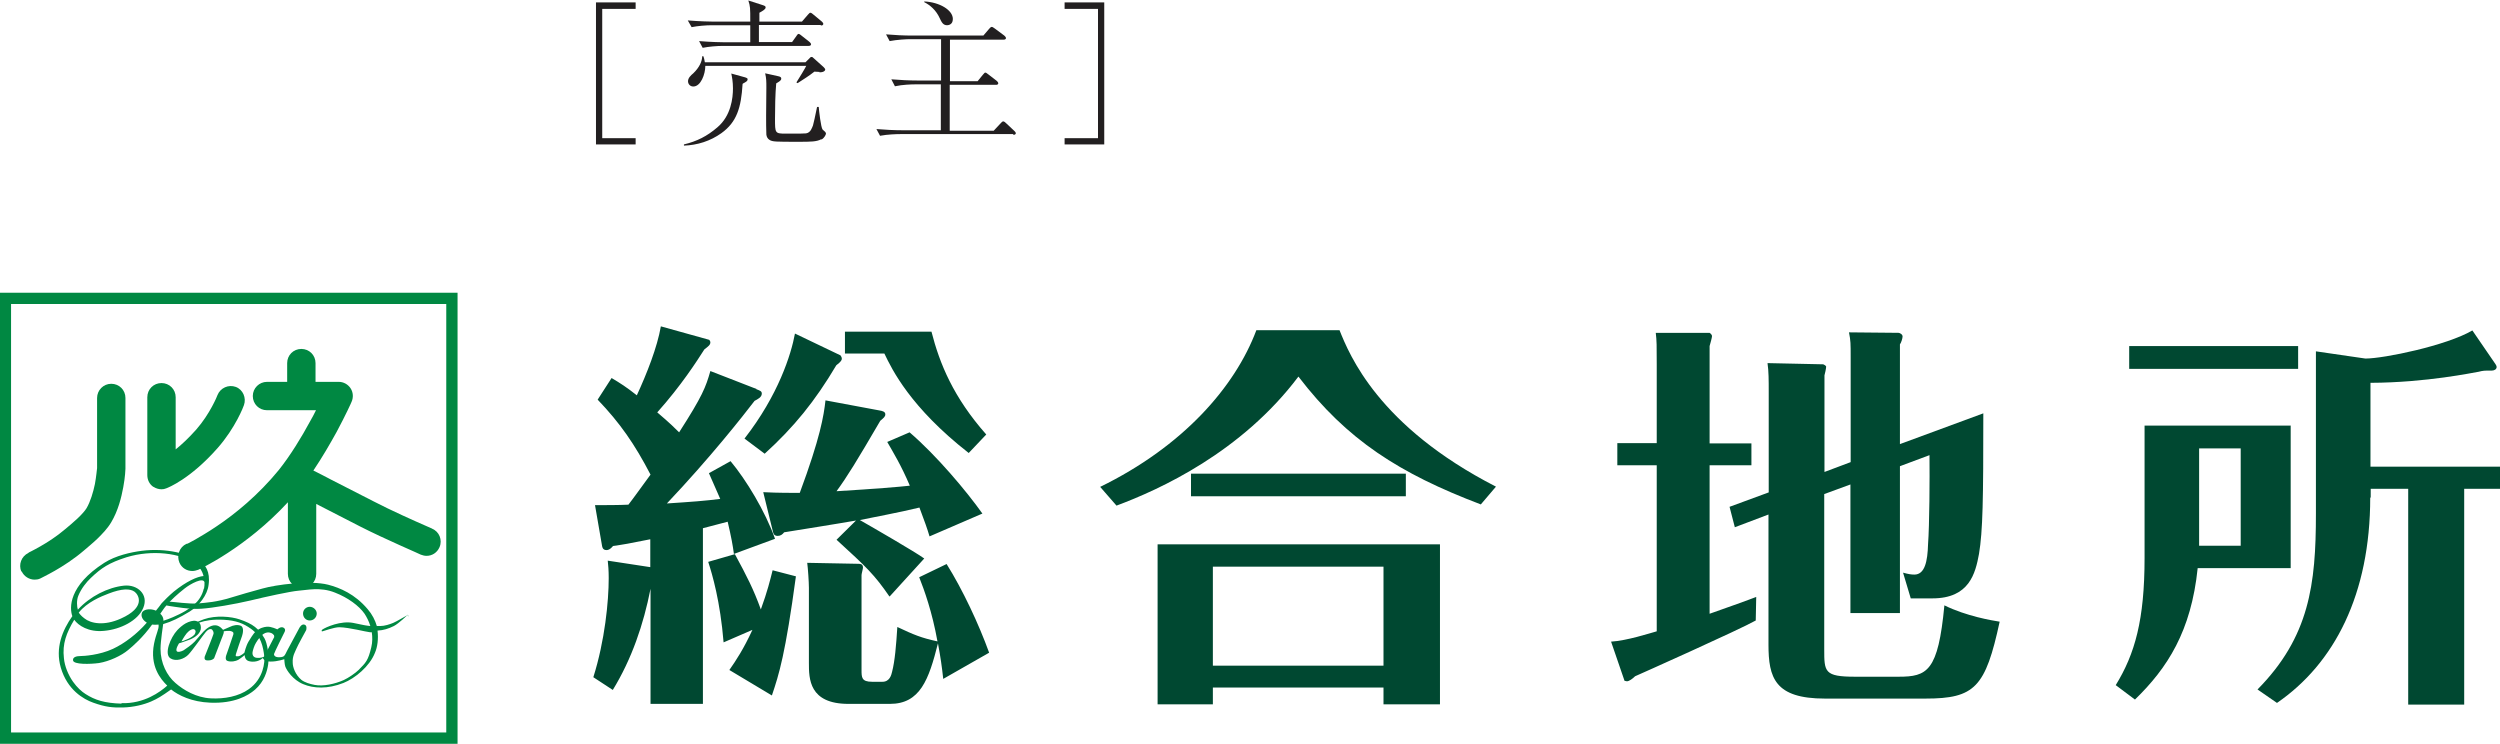 <?xml version="1.0" encoding="UTF-8"?><svg id="_イヤー_2" xmlns="http://www.w3.org/2000/svg" viewBox="0 0 104.03 30.95"><defs><style>.cls-1{fill:#004831;}.cls-2{fill:#008842;}.cls-3{fill:#221f20;}</style></defs><g id="_イアウト"><g><g><path class="cls-3" d="M25.06,5.75h1.39v.26h-1.65V.1h1.65V.37h-1.39V5.75Z"/><path class="cls-3" d="M30.9,3.5c-.06,.98-.24,1.58-.88,2.04-.46,.33-1,.5-1.56,.52v-.05c.54-.13,.96-.34,1.39-.71,.57-.48,.65-1.22,.65-1.62,0-.28-.04-.48-.07-.62l.58,.16c.09,.03,.1,.05,.1,.08,0,.07-.05,.1-.2,.18Zm3.25-2.46h-2.57v.71h1.38l.18-.25s.05-.09,.09-.09,.12,.07,.12,.07l.33,.26s.07,.06,.07,.1c0,.06-.06,.07-.1,.07h-3.57c-.24,0-.6,.03-.84,.08l-.15-.28c.48,.04,.96,.05,1.09,.05h1.04c0-.6,0-.66,0-.71h-1.6c-.24,0-.6,.03-.84,.08l-.16-.28c.49,.04,.97,.05,1.09,.05h1.51c0-.59,0-.62-.08-.88l.62,.2c.05,.02,.1,.03,.1,.09,0,.08-.15,.16-.26,.22,0,.14,0,.16,0,.37h1.77l.25-.29c.07-.07,.07-.08,.1-.08,.04,0,.1,.05,.12,.07l.35,.29s.07,.06,.07,.1c0,.06-.05,.07-.1,.07Zm-.05,1.95c-.06,0-.1,0-.21-.01-.24,.19-.44,.31-.7,.48l-.05-.03c.11-.17,.37-.6,.41-.69h-4.2c0,.35-.19,.86-.5,.86-.13,0-.22-.1-.22-.22,0-.13,.11-.24,.22-.33,.25-.24,.37-.5,.37-.71h.05c.03,.08,.04,.14,.06,.25h4.19l.14-.14c.07-.07,.07-.08,.11-.08,.03,0,.04,0,.11,.07l.39,.35s.07,.07,.07,.1-.03,.12-.24,.12Zm.08,2.8c-.19,.11-.46,.11-.94,.11-.98,0-1.09,0-1.22-.08-.08-.05-.12-.13-.13-.22-.01-.1-.01-.65-.01-.79,0-.18,.01-.99,.01-1.16,0-.27,0-.38-.05-.6l.54,.12c.1,.02,.13,.05,.13,.1,0,.08-.08,.12-.21,.2-.04,.44-.05,1.02-.05,1.47,0,.6,0,.62,.44,.62,.63,0,.75,0,.85-.01,.2-.03,.25-.24,.29-.33,.05-.18,.07-.3,.17-.77h.07c.01,.16,.09,.85,.16,.94,.02,.02,.1,.09,.11,.1,.01,.02,.03,.04,.03,.07,0,.03-.05,.17-.19,.25Z"/><path class="cls-3" d="M42.16,5.58h-4.7c-.13,0-.53,.01-.84,.07l-.15-.28c.34,.03,.75,.05,1.09,.05h1.59v-1.91h-1.07c-.13,0-.53,.01-.84,.08l-.15-.29c.34,.03,.75,.05,1.09,.05h.98V1.63h-1.3c-.13,0-.53,.02-.84,.08l-.15-.28c.34,.03,.75,.05,1.09,.05h2.96l.24-.28c.07-.08,.09-.08,.11-.08,.03,0,.06,.02,.13,.07l.39,.29s.07,.06,.07,.1c0,.07-.07,.07-.11,.07h-2.22v1.73h1.15l.22-.27c.05-.05,.07-.09,.1-.09,.02,0,.05,.01,.12,.07l.35,.27s.07,.06,.07,.1c0,.07-.07,.07-.1,.07h-1.92v1.91h1.83l.29-.31s.07-.08,.1-.08c.05,0,.1,.05,.13,.08l.33,.31s.07,.06,.07,.1c0,.07-.08,.07-.1,.07Zm-2.75-4.53c-.17,0-.23-.13-.31-.3-.15-.33-.4-.54-.64-.66V.06c.64,.03,1.19,.36,1.19,.73,0,.26-.22,.26-.25,.26Z"/><path class="cls-3" d="M45.69,.37h-1.39V.1h1.65V6.01h-1.65v-.26h1.39V.37Z"/></g><g><g><path class="cls-2" d="M19.04,30.95H0V12.18H19.04V30.95ZM.46,30.48H18.57V12.65H.46V30.48Z"/><path class="cls-2" d="M.89,23.79c-.13-.3,0-.64,.29-.78h0s.01-.01,.02-.02c.02-.01,.06-.03,.1-.05,.09-.05,.22-.11,.37-.2,.3-.17,.69-.42,1.03-.71,.17-.14,.36-.3,.53-.46,.17-.16,.31-.32,.37-.42,.16-.27,.28-.67,.35-1.01,.06-.33,.08-.6,.09-.66v-2.92c0-.32,.26-.59,.59-.59s.59,.26,.59,.59v2.95s-.01,.34-.09,.76c-.08,.43-.21,.97-.5,1.46-.16,.27-.37,.48-.57,.68-.21,.2-.42,.37-.57,.5-.84,.72-1.79,1.14-1.81,1.16-.08,.04-.16,.05-.24,.05-.22,0-.44-.13-.54-.35"/><path class="cls-2" d="M6.38,20.26c-.16-.11-.25-.29-.25-.49v-3.24c0-.33,.26-.59,.59-.59s.59,.26,.59,.59v2.17c.25-.2,.54-.47,.86-.83,.56-.64,.87-1.39,.88-1.43h0c.12-.3,.46-.45,.76-.34,.3,.11,.45,.46,.34,.76-.01,.04-.35,.94-1.1,1.79-1.13,1.28-2.05,1.64-2.13,1.67-.07,.03-.13,.04-.2,.04-.12,0-.24-.04-.33-.1"/><path class="cls-2" d="M17.99,22s-.09-.04-.25-.11c-.46-.2-1.49-.66-2.2-1.03-.41-.21-1.13-.58-1.76-.9-.28-.15-.54-.28-.74-.38,.37-.55,.7-1.12,.97-1.61,.38-.71,.62-1.24,.62-1.25,.08-.18,.07-.39-.04-.56-.11-.17-.3-.27-.49-.27h-.97v-.78c0-.33-.26-.59-.59-.59s-.59,.26-.59,.59v.78h-.84c-.32,0-.59,.26-.59,.59s.26,.59,.59,.59h2.04c-.07,.15-.16,.31-.25,.47-.35,.65-.82,1.42-1.3,2.02-.85,1.04-1.81,1.82-2.57,2.33-.38,.26-.7,.44-.92,.57-.11,.06-.2,.11-.26,.14-.03,.01-.05,.03-.07,.03h-.02c-.3,.14-.42,.49-.29,.79,.1,.22,.31,.34,.53,.34,.08,0,.17-.02,.25-.05,.04-.02,1.97-.9,3.73-2.81v2.98c0,.33,.26,.59,.59,.59s.59-.26,.59-.59v-2.91c.64,.33,1.4,.72,1.83,.94,1.02,.52,2.52,1.16,2.52,1.17,.08,.03,.16,.05,.24,.05,.23,0,.44-.13,.54-.36,.13-.3-.01-.65-.31-.77"/><path class="cls-2" d="M13.18,25.53c0,.16-.13,.29-.29,.29s-.28-.13-.28-.29,.13-.28,.28-.28,.29,.13,.29,.28"/><path class="cls-2" d="M16.97,25.58s-.38,.37-.58,.47c-.22,.11-.44,.18-.68,.19,.04,.35,0,.68-.11,.93-.22,.56-.83,1.06-1.31,1.25-.66,.26-1.24,.23-1.67,.05-.44-.18-.7-.59-.75-.74-.03-.09-.04-.3-.04-.3,0,0-.28,.1-.57,.1-.29,0-.32-.15-.32-.15,0,0-.23,.23-.59,.13-.17-.05-.17-.25-.17-.25,0,0-.14,.12-.27,.2-.09,.05-.3,.1-.45,.04-.11-.04-.05-.22-.05-.22,0,0,.29-.83,.3-.88,0-.04,.03-.09-.08-.13-.1-.04-.32,0-.32,0,0,0,.01,.03-.01,.1-.02,.07-.08,.21-.08,.21l-.31,.81s-.08,.11-.3,.09c-.14-.01-.09-.16-.09-.16,0,0,.34-.85,.36-.93,.03-.08-.03-.19-.09-.21-.05-.01-.12,0-.22,.11-.1,.11-.57,.79-.74,.96-.17,.17-.5,.29-.73,.15-.29-.17-.01-.87,.28-1.18,0,0,.11-.12,.25-.22,.11-.08,.28-.16,.44-.17,.13,0,.29,.06,.29,.29,0,.22-.21,.39-.45,.49-.2,.08-.46,.16-.46,.16,0,0-.15,.23-.1,.32,.04,.07,.2,.02,.29-.03,.08-.05,.35-.24,.46-.36,.11-.12,.29-.34,.37-.42,.08-.08,.28-.28,.51-.26,.18,.02,.3,.19,.3,.19,0,0,.17-.07,.3-.13,.12-.06,.3-.1,.44-.04,.15,.07,.08,.34,.05,.43-.04,.1-.23,.66-.25,.74-.02,.08-.03,.11,.08,.1,.11,0,.27-.15,.27-.15,0,0,.06-.27,.17-.46,.07-.11,.2-.34,.3-.42,.17-.15,.34-.19,.46-.2,.18-.02,.44,.11,.44,.11,0,0,.14-.14,.26-.07,.12,.07,.03,.2,.03,.2,0,0-.42,.84-.43,.9,0,.06,.05,.13,.21,.13,.15,0,.19-.04,.19-.04,0,0,.04-.02,.08-.1,.02-.04,.07-.14,.07-.14l.5-.93s.1-.21,.24-.14c.1,.05,.05,.22,.05,.22,0,0-.37,.67-.41,.78-.04,.11-.17,.29-.15,.58,0,.18,.11,.5,.36,.71,.14,.11,.35,.17,.55,.21,.36,.07,.85-.04,1.21-.2,.2-.09,.5-.3,.62-.42,.31-.31,.4-.4,.53-.95,.05-.21,.05-.42,.02-.62-.02,0-.04,0-.07,0-.19-.02-.86-.2-1.28-.21-.22,0-.65,.16-.7,.17-.04,.01-.04-.01-.03-.05,.01-.04,.58-.34,1.12-.32,.21,0,.55,.12,.9,.15-.06-.2-.15-.37-.24-.51-.23-.33-.69-.67-1.23-.88-.62-.25-1.18-.1-1.52-.08-.35,.03-1.35,.25-2.01,.41-.64,.15-1.56,.31-2.03,.34-.47,.04-1.15-.09-1.31-.11-.17-.02-.19-.06-.19-.06,0,0-.02-.08,.01-.12,.03-.04,.1,0,.2,0,.1,0,.8,.1,1.15,.07,.35-.03,.78-.06,1.36-.24,.48-.15,.75-.22,1.32-.38,.56-.16,1.98-.35,2.73-.16,.5,.13,1.12,.39,1.65,1.02,.19,.22,.31,.46,.38,.7,.04,0,.09,0,.14,0,.19,0,.39-.07,.54-.13,.15-.06,.52-.29,.57-.31,.05-.02,.08,0,.07,.05m-9.23,.95c.08-.03,.24-.11,.32-.2,.04-.06,.08-.15,.01-.21-.07-.06-.22,.02-.33,.15-.12,.15-.22,.34-.22,.34,0,0,.09-.02,.22-.08Zm3.62-.18c-.03-.07-.15-.13-.28-.11-.21,.03-.38,.3-.46,.43-.07,.11-.13,.31-.14,.38-.02,.12,.03,.22,.15,.24,.22,.03,.33-.05,.33-.05l.42-.81s0-.04-.01-.09Z"/><path class="cls-2" d="M11.01,26.57c-.24-.41-.48-.61-1.05-.8-.33-.11-.97-.18-1.48,0-.27,.09-.57,.27-.57,.27h.12s.37-.3,1.28-.25c.52,.03,.82,.15,1.14,.38,.41,.29,.5,.74,.55,1.16,.02,.19-.02,.91-.65,1.35-.42,.3-1.01,.41-1.58,.38-.6-.03-1.13-.34-1.47-.64-.35-.3-.62-.82-.62-1.42,0-.32,.11-1.02,.11-1.03,.35-.1,.67-.26,1.1-.52,.4-.25,.74-.69,.79-1.11,.08-.56-.15-.85-.34-.97-.47-.32-1.41-.58-2.44-.45-.46,.06-1.09,.2-1.56,.5-1.5,.96-1.45,1.89-1.33,2.22-.41,.58-.72,1.32-.48,2.14,.27,.93,.95,1.32,1.35,1.46,.5,.18,.8,.21,1.23,.2,.45-.01,.88-.12,1.18-.25,.27-.12,.42-.21,.83-.5,.3,.24,.85,.52,1.63,.55,1,.04,1.57-.29,1.86-.54,.39-.34,.51-.77,.55-1.06,.05-.36-.04-.87-.15-1.07m-2.53-2.08c-.06,.29-.23,.52-.4,.67-.27,.23-.48,.33-.62,.4-.38,.19-.66,.27-.66,.27,0,0,.02-.16-.13-.29,.08-.11,.15-.23,.24-.33,.22-.26,.48-.49,.77-.72,.25-.2,.78-.48,.83-.26,0,.09,0,.18-.02,.27Zm-3.42,4.79c-.71-.02-1.11-.15-1.5-.4-.16-.1-.35-.27-.52-.51-.19-.27-.35-.64-.38-.98-.07-.6,.1-1.05,.43-1.6,.16,.23,.59,.53,1.25,.46,.67-.06,1.4-.42,1.62-.95,.24-.56-.24-.99-.8-.93-.67,.07-1.42,.45-1.92,1-.04-.12-.06-.39,.02-.58,.12-.3,.34-.57,.52-.74,.44-.42,.76-.63,1.48-.86,1.07-.33,2.27-.17,2.86,.26,.19,.14,.3,.32,.35,.52-.26,.02-.71,.22-1.24,.65-.19,.16-.4,.37-.5,.48-.07,.1-.15,.2-.24,.31-.21-.09-.46-.07-.56,.05-.07,.09-.07,.3,.18,.45-.41,.47-.92,.86-1.41,1.09-.56,.26-1.21,.3-1.36,.3s-.32,.04-.3,.18c.02,.18,.72,.16,1.08,.11,.43-.07,.94-.31,1.21-.54,.22-.18,.61-.52,1-1.06,.08,.01,.17,.01,.27,0v.02c.02,.17-.1,.33-.19,.78-.18,.92,.27,1.47,.55,1.74-.29,.26-.96,.76-1.91,.73Zm-1.78-3.79c.34-.43,.92-.67,1.24-.79,.54-.21,.9-.22,1.09-.07,.16,.13,.47,.64-.58,1.11-.71,.32-1.26,.2-1.52-.01-.15-.11-.21-.21-.23-.23Z"/></g><g><path class="cls-1" d="M31.46,16.19c.18,.07,.24,.09,.24,.19,0,.15-.17,.23-.3,.3-.49,.64-1.86,2.38-3.65,4.27,1.07-.07,1.6-.11,2.22-.19-.25-.57-.35-.79-.47-1.07l.9-.5c.65,.78,1.44,2.08,1.85,3.23l-1.71,.63c-.05-.37-.11-.7-.26-1.34-.34,.09-.73,.19-1.03,.27v7.31h-2.18v-4.79c-.29,1.48-.78,2.92-1.57,4.21l-.81-.53c.48-1.52,.64-3.16,.64-4.12,0-.33-.02-.55-.04-.73l1.77,.27v-1.16c-.88,.18-1.13,.22-1.55,.28-.14,.17-.24,.17-.27,.17-.17,0-.18-.13-.2-.25l-.28-1.62c.38,0,1,0,1.39-.02,.19-.24,.61-.83,.92-1.25-.66-1.27-1.27-2.15-2.2-3.12l.58-.9c.37,.22,.62,.38,1.05,.72,.42-.91,.85-2,1-2.87l2.01,.56s.05,.05,.05,.1c0,.11-.07,.16-.25,.3-.32,.5-.96,1.5-1.96,2.62,.52,.44,.76,.68,.91,.83,.97-1.51,1.11-1.88,1.3-2.55l1.93,.75Zm1.66,7.79c-.44,3.25-.7,4.07-1,4.96l-1.77-1.06c.28-.4,.59-.87,.96-1.67l-1.2,.52c-.14-1.71-.47-2.83-.64-3.35l1.11-.32c.5,.92,.78,1.47,1.08,2.3,.27-.74,.39-1.23,.49-1.63l.96,.25Zm1.86-9.18s.05,.06,.05,.12c0,.06-.02,.12-.23,.28-.89,1.5-1.76,2.57-2.98,3.68l-.84-.63c1.41-1.81,1.94-3.5,2.1-4.37l1.9,.91Zm2.03,10.02c-.61-.89-.95-1.22-2.2-2.36l.81-.8c-.67,.12-2.62,.43-2.99,.49-.07,.09-.15,.15-.27,.15-.15,0-.18-.1-.2-.19l-.4-1.63c.3,.01,.44,.03,1.52,.03,.85-2.29,1-3.21,1.07-3.85l2.25,.42c.12,.02,.24,.05,.24,.16,0,.1-.07,.15-.21,.27-.98,1.68-1.38,2.33-1.82,2.93,1.65-.1,2.6-.18,3.05-.23-.36-.85-.7-1.4-.94-1.82l.93-.4c1.12,.96,2.37,2.45,3.03,3.38l-2.2,.95c-.1-.34-.2-.61-.42-1.2-.86,.21-1.91,.4-2.48,.52,.51,.29,2.31,1.33,2.68,1.6l-1.43,1.57Zm2.38-1.35c.67,1.07,1.34,2.5,1.77,3.69l-1.91,1.09c-.06-.54-.11-.89-.22-1.48-.38,1.51-.74,2.52-2,2.52h-1.72c-1.65,0-1.65-1.05-1.65-1.71v-3.12c0-.24-.04-.82-.07-1.04l2.09,.04c.11,0,.23,0,.23,.16,0,.05-.06,.26-.06,.31v3.94c0,.32,0,.5,.44,.5h.43c.3,0,.37-.28,.4-.41,.12-.46,.17-1.1,.22-1.87,.7,.33,.99,.45,1.67,.6-.22-1.23-.55-2.14-.76-2.67l1.14-.55Zm-4.23-8.75v-.92h3.6c.34,1.33,.91,2.73,2.28,4.28l-.73,.77c-2.43-1.9-3.19-3.47-3.51-4.14h-1.64Z"/><path class="cls-1" d="M55.74,13.74c.41,1.02,1.61,4,6.51,6.51l-.63,.74c-3.39-1.29-5.57-2.68-7.59-5.32-2.37,3.15-5.77,4.7-7.57,5.37l-.68-.78c3.44-1.68,5.61-4.15,6.5-6.52h3.45Zm-5.27,14.87v.7h-2.3v-6.66h11.75v6.66h-2.35v-.7h-7.1Zm8.03-8.9v.94h-8.94v-.94h8.94Zm-.93,7.99v-4.12h-7.1v4.12h7.1Z"/><path class="cls-1" d="M72.88,18.44v.92h-1.74v6.18c1.38-.49,1.5-.53,1.94-.7l-.02,.98c-.67,.38-4.9,2.27-5.02,2.32-.1,.1-.25,.21-.34,.21-.01,0-.1-.02-.1-.02l-.56-1.63c.66-.04,1.61-.35,1.9-.43v-6.91h-1.64v-.92h1.64v-3.29c0-.78,0-.96-.04-1.3h2.24s.1,.06,.1,.14c0,.05-.07,.31-.1,.41v4.05h1.74Zm4.13,.81v-4.37c0-.6,0-.69-.07-1.05l2.06,.02c.05,0,.17,.06,.17,.15,0,.08-.06,.27-.11,.33v4.15l3.47-1.28c0,3.62-.02,4.88-.18,5.85-.15,.81-.4,1.85-1.94,1.85h-.9l-.32-1.07c.22,.06,.34,.08,.47,.08,.44,0,.55-.56,.57-1.26,.06-.81,.07-2.73,.06-3.71l-1.23,.46v6.11h-2.06v-5.35l-1.09,.4v6.45c0,.95,0,1.15,1.29,1.15h1.8c1.2,0,1.65-.22,1.91-2.97,.91,.45,1.98,.63,2.3,.68-.59,2.73-1.03,3.2-3.09,3.2h-4.18c-2.09,0-2.35-.87-2.35-2.25v-5.41l-1.4,.53-.22-.85,1.63-.6v-4.19c0-.47,0-.85-.05-1.19l2.32,.05s.12,.05,.12,.1c0,.06-.05,.3-.07,.36v4.02l1.09-.41Z"/><path class="cls-1" d="M95.32,17.72v5.92h-3.87c-.27,2.63-1.26,4.16-2.61,5.47l-.8-.6c.8-1.3,1.2-2.72,1.2-5.29v-5.51h6.09Zm.31-3.32v.95h-7.03v-.95h7.03Zm-4.12,4.26v4.05h1.73v-4.05h-1.73Zm7.12,2.04c0,4.03-1.49,6.91-3.88,8.55l-.81-.56c2.16-2.19,2.43-4.37,2.43-7.31v-6.76l2.06,.3c.77,0,3.38-.54,4.45-1.17l.96,1.4s.05,.07,.05,.12c0,.11-.12,.15-.19,.15-.33,0-.36,0-.56,.05-.21,.03-2.15,.45-4.5,.46v3.49h5.4v.92h-1.5v8.98h-2.33v-8.98h-1.56v.37Z"/></g></g></g></g></svg>